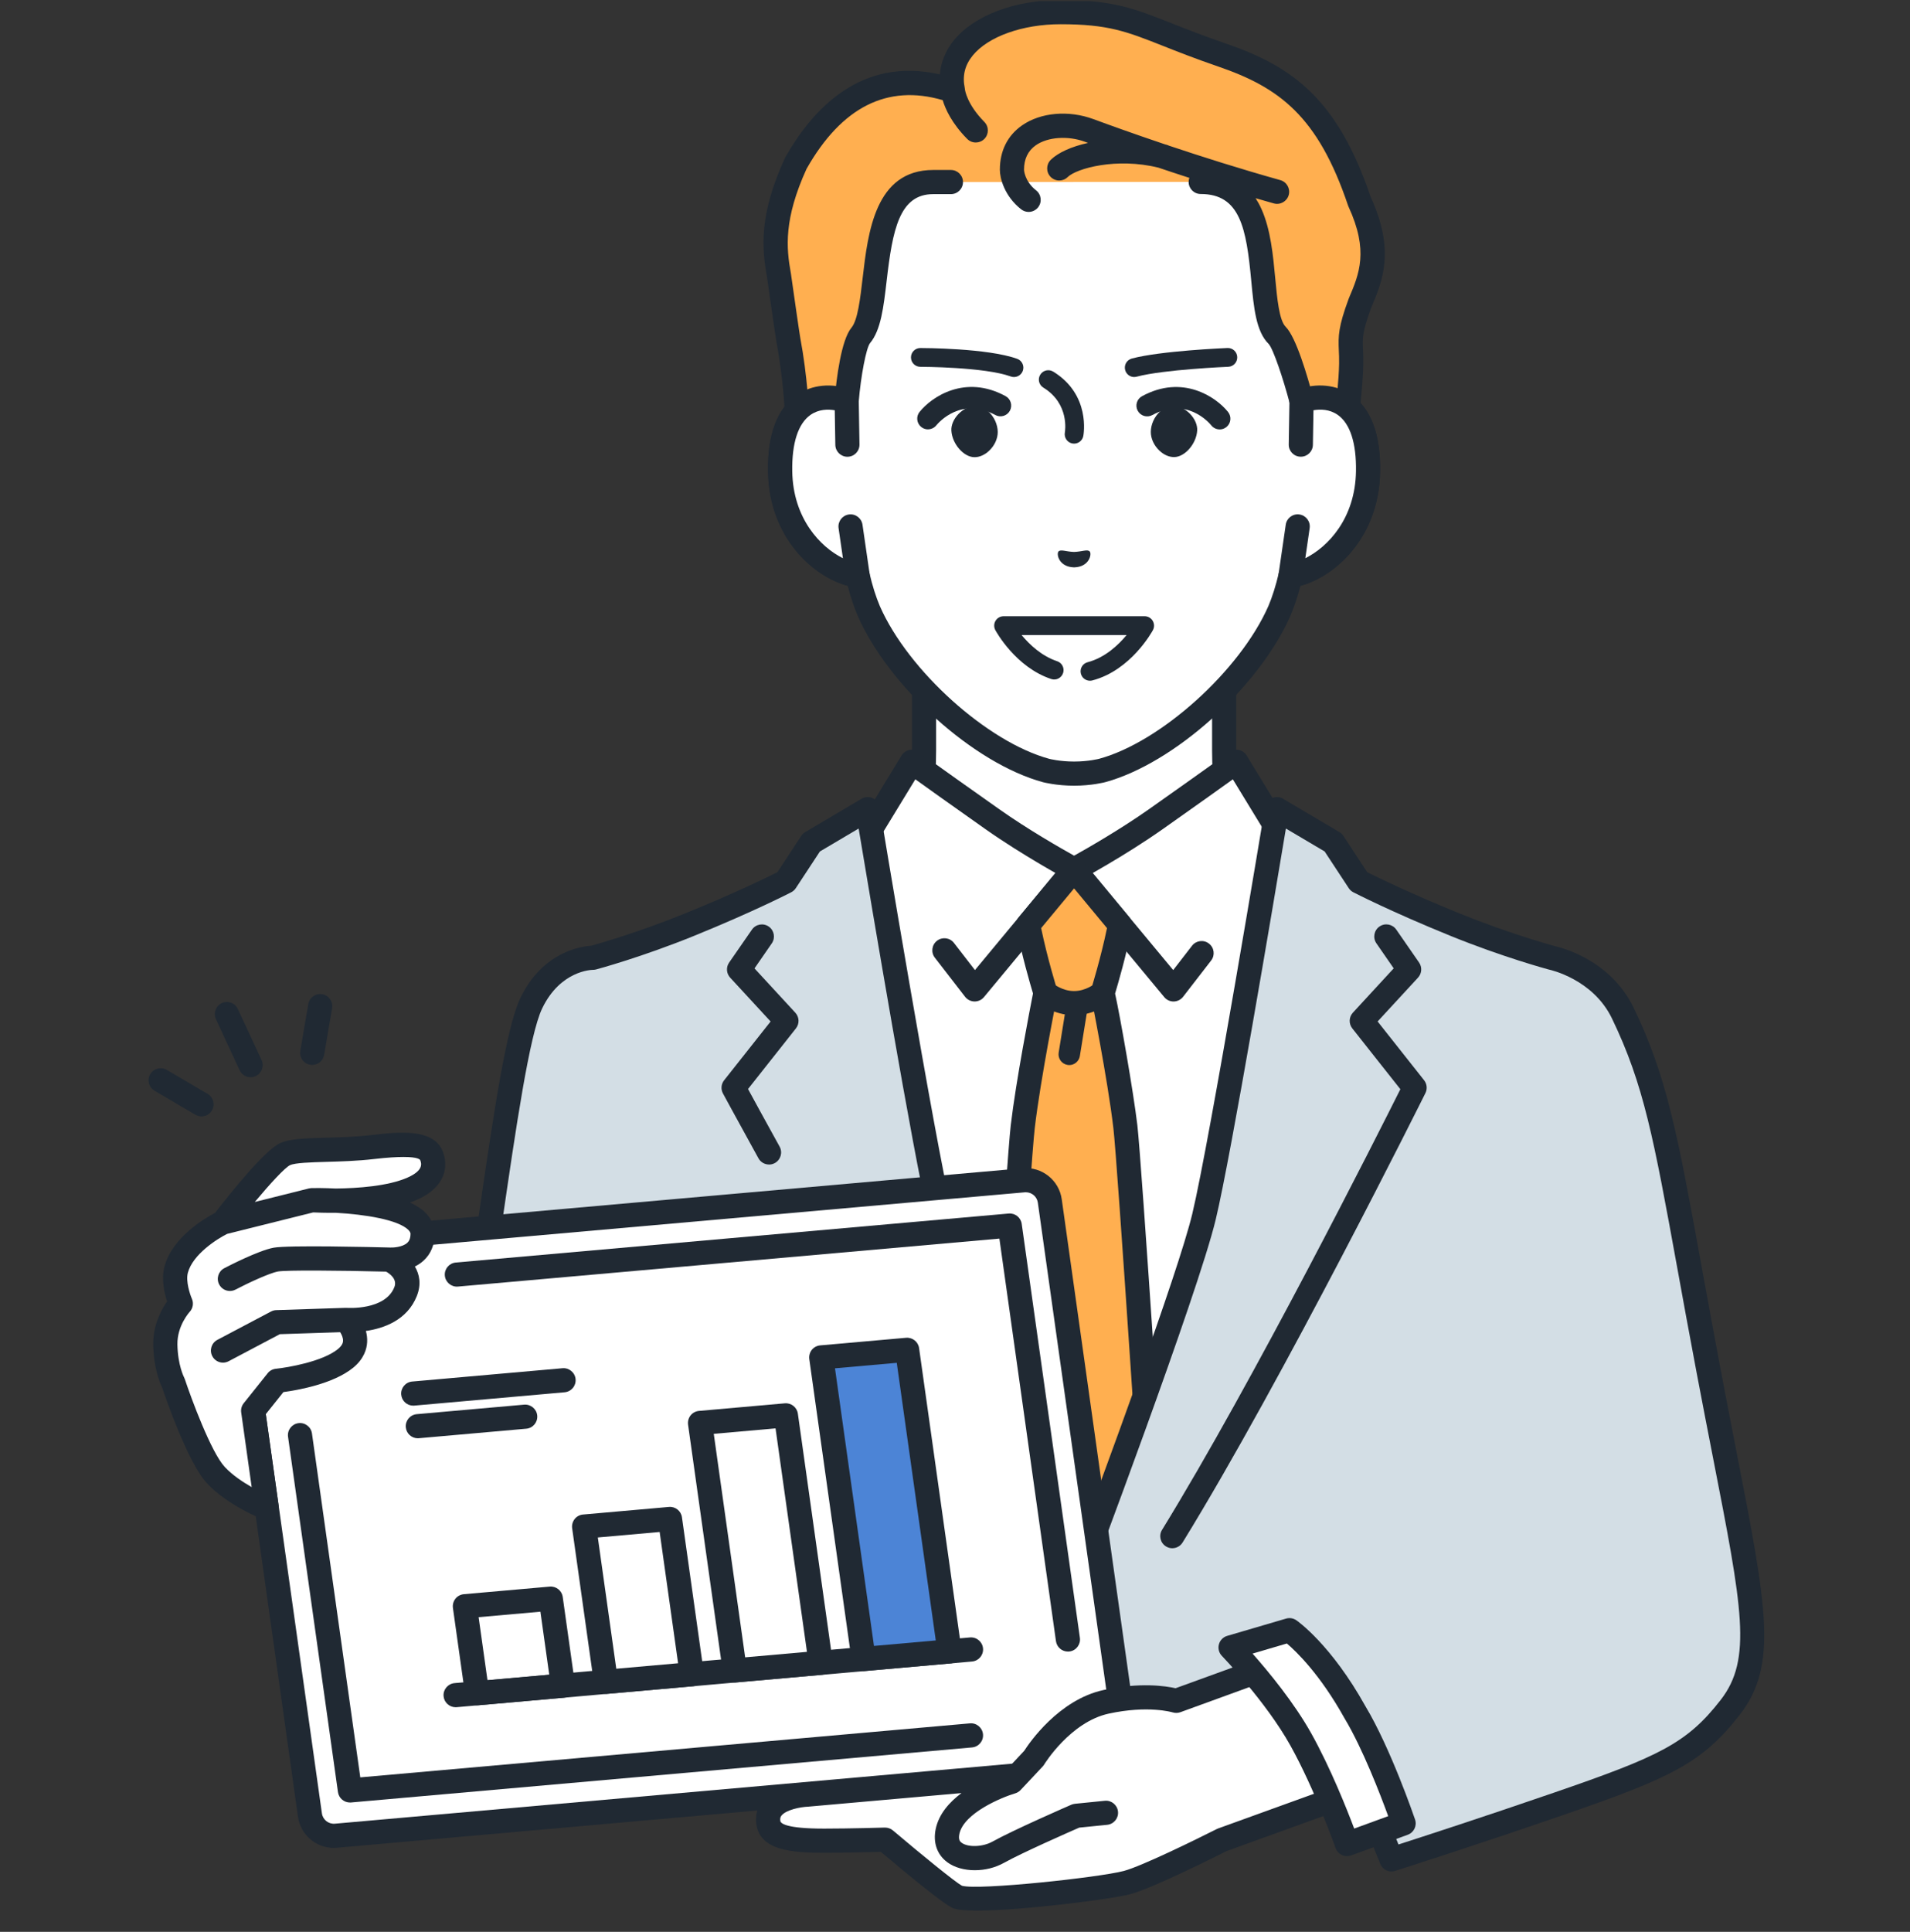 <svg width="90" height="91" viewBox="0 0 90 91" fill="none" xmlns="http://www.w3.org/2000/svg">
<rect x="0" y="0" width="90" height="91" fill="#333333" stroke="none"/>
<g clip-path="url(#clip0_139_2504)">
<path d="M59.764 40.934C58.414 39.511 57.682 38.312 57.682 35.356V29.518L50.611 33.312L43.54 29.518V35.356C43.54 38.312 42.807 39.511 41.458 40.934C40.379 42.073 35.391 44.821 35.391 44.821L45.371 54.285H55.852L65.831 44.821C65.831 44.821 60.841 42.073 59.764 40.934Z" fill="white"/>
<path d="M55.852 54.854C55.702 54.854 55.551 54.795 55.438 54.677C55.222 54.45 55.232 54.089 55.46 53.873L64.878 44.94C63.431 44.123 60.249 42.273 59.352 41.325C57.868 39.76 57.114 38.406 57.114 35.355V30.468L50.882 33.813C50.713 33.903 50.511 33.903 50.343 33.813L44.11 30.468V35.355C44.11 38.405 43.356 39.758 41.873 41.325C40.975 42.273 37.793 44.123 36.346 44.94L45.764 53.873C45.992 54.089 46.002 54.45 45.786 54.677C45.57 54.905 45.209 54.915 44.981 54.699L35.002 45.235C34.87 45.109 34.806 44.93 34.828 44.749C34.851 44.569 34.959 44.411 35.118 44.323C36.484 43.57 40.212 41.424 41.047 40.544C42.379 39.139 42.972 38.056 42.972 35.356V29.518C42.972 29.318 43.077 29.132 43.249 29.029C43.421 28.927 43.633 28.922 43.81 29.017L50.612 32.667L57.414 29.017C57.591 28.922 57.803 28.927 57.975 29.029C58.148 29.132 58.252 29.318 58.252 29.518V35.356C58.252 38.055 58.847 39.137 60.177 40.544C61.012 41.424 64.739 43.57 66.106 44.323C66.266 44.41 66.373 44.568 66.396 44.749C66.419 44.928 66.356 45.109 66.223 45.235L56.244 54.699C56.134 54.804 55.994 54.855 55.852 54.855V54.854Z" fill="#202933"/>
<path d="M40.239 39.512L41.109 38.934L42.968 35.886C42.968 35.886 43.575 36.341 46.765 38.591C48.533 39.838 50.612 40.959 50.612 40.959C50.612 40.959 52.692 39.838 54.46 38.591C57.649 36.341 58.256 35.886 58.256 35.886L60.116 38.934L60.986 39.512L62.426 40.931L60.117 53.985L54.854 77.776H46.374L41.112 53.985L38.802 40.931L40.243 39.512H40.239Z" fill="white"/>
<path d="M54.852 78.344H46.371C46.105 78.344 45.873 78.158 45.816 77.898L40.554 54.107C40.553 54.099 40.55 54.092 40.549 54.083L38.239 41.028C38.206 40.843 38.267 40.655 38.4 40.523L39.84 39.104C39.866 39.079 39.895 39.056 39.925 39.036L40.689 38.528L42.482 35.587C42.566 35.451 42.704 35.356 42.861 35.325C43.019 35.295 43.181 35.333 43.31 35.429C43.316 35.434 43.961 35.915 47.094 38.124C48.443 39.077 49.998 39.964 50.612 40.307C51.227 39.964 52.781 39.075 54.131 38.124C57.263 35.915 57.908 35.434 57.915 35.429C58.042 35.333 58.206 35.295 58.364 35.325C58.522 35.356 58.658 35.451 58.742 35.587L60.535 38.528L61.299 39.036C61.33 39.056 61.357 39.079 61.384 39.104L62.825 40.523C62.959 40.655 63.018 40.843 62.985 41.028L60.676 54.083C60.674 54.09 60.673 54.098 60.671 54.107L55.408 77.898C55.35 78.158 55.12 78.344 54.853 78.344H54.852ZM46.828 77.206H54.395L59.556 53.873L61.813 41.125L60.625 39.956L59.8 39.408C59.731 39.362 59.673 39.302 59.63 39.231L58.092 36.71C57.583 37.077 56.605 37.775 54.787 39.058C53.011 40.31 50.969 41.415 50.882 41.462C50.713 41.553 50.51 41.553 50.342 41.462C50.255 41.415 48.213 40.31 46.436 39.058C44.619 37.776 43.64 37.077 43.131 36.71L41.593 39.231C41.55 39.302 41.492 39.362 41.423 39.408L40.598 39.956L39.409 41.125L41.665 53.873L46.827 77.206H46.828Z" fill="#202933"/>
<path d="M55.298 47.176C55.129 47.176 54.968 47.101 54.86 46.97L50.612 41.85L46.364 46.97C46.254 47.103 46.089 47.177 45.916 47.175C45.743 47.172 45.581 47.09 45.476 46.955L44.051 45.113C43.858 44.865 43.904 44.507 44.152 44.315C44.401 44.123 44.758 44.168 44.95 44.416L45.94 45.696L50.173 40.596C50.281 40.465 50.441 40.389 50.611 40.389C50.78 40.389 50.941 40.465 51.048 40.596L55.282 45.696L56.169 44.549C56.362 44.3 56.719 44.254 56.967 44.448C57.217 44.64 57.262 44.998 57.069 45.246L55.747 46.955C55.641 47.091 55.479 47.172 55.307 47.176C55.303 47.176 55.3 47.176 55.297 47.176H55.298Z" fill="#202933"/>
<path d="M51.96 46.769C51.96 46.769 52.481 45.094 52.773 43.565L50.636 40.986L50.611 40.96L50.585 40.986L48.448 43.565C48.741 45.094 49.261 46.769 49.261 46.769C49.261 46.769 48.467 50.732 48.193 53.073C48.004 54.682 46.899 71.475 46.225 81.829L54.996 81.844C54.323 71.492 53.216 54.682 53.026 53.072C52.751 50.731 51.958 46.767 51.958 46.767L51.96 46.769Z" fill="#FFAF50"/>
<path d="M54.997 82.414C54.699 82.414 54.449 82.183 54.429 81.882C53.776 71.837 52.652 54.747 52.463 53.141C52.194 50.847 51.41 46.92 51.402 46.881C51.383 46.789 51.388 46.692 51.416 46.599C51.421 46.584 51.873 45.123 52.162 43.719L50.611 41.848L49.059 43.719C49.348 45.125 49.8 46.584 49.805 46.599C49.821 46.654 49.83 46.711 49.83 46.769C49.83 46.807 49.826 46.845 49.819 46.881C49.786 47.043 49.023 50.874 48.758 53.141C48.569 54.747 47.446 71.827 46.792 81.867C46.772 82.18 46.501 82.418 46.188 82.398C45.874 82.377 45.636 82.107 45.657 81.793C46.31 71.743 47.435 54.641 47.627 53.008C47.874 50.913 48.53 47.535 48.675 46.798C48.544 46.359 48.139 44.977 47.889 43.671C47.857 43.505 47.901 43.332 48.009 43.201L50.146 40.622C50.154 40.613 50.161 40.604 50.169 40.596L50.194 40.569C50.302 40.454 50.452 40.389 50.609 40.389C50.766 40.389 50.916 40.455 51.024 40.57L51.049 40.597C51.057 40.606 51.065 40.613 51.072 40.622L53.209 43.201C53.318 43.331 53.362 43.505 53.331 43.671C53.081 44.98 52.673 46.369 52.543 46.802C52.777 47.854 53.407 51.429 53.593 53.006C53.785 54.638 54.911 71.751 55.564 81.807C55.585 82.121 55.347 82.391 55.033 82.412C55.021 82.412 55.008 82.412 54.995 82.412L54.997 82.414Z" fill="#202933"/>
<path d="M50.385 50.171C50.358 50.171 50.33 50.168 50.303 50.164C50.028 50.12 49.841 49.86 49.885 49.584L50.274 47.171C50.319 46.895 50.579 46.708 50.855 46.752C51.131 46.797 51.318 47.057 51.274 47.333L50.883 49.746C50.842 49.994 50.627 50.171 50.385 50.171Z" fill="#202933"/>
<path d="M50.611 47.822C49.635 47.822 48.963 47.262 48.889 47.197C48.651 46.991 48.627 46.632 48.833 46.394C49.039 46.158 49.398 46.133 49.636 46.339C49.636 46.339 50.053 46.684 50.611 46.684C51.169 46.684 51.586 46.339 51.59 46.336C51.829 46.135 52.188 46.163 52.391 46.401C52.593 46.639 52.569 46.993 52.334 47.197C52.26 47.261 51.587 47.822 50.611 47.822Z" fill="#202933"/>
<path d="M80.513 64.598C78.662 54.81 78.377 51.681 76.468 47.726C75.429 45.571 73.115 45.12 73.115 45.12C73.115 45.12 71.017 44.555 68.564 43.559C65.747 42.416 64.029 41.526 64.029 41.526L62.823 39.687L60.167 38.117C60.167 38.117 57.574 53.799 56.734 57.308C55.895 60.816 50.527 75.032 50.527 75.032C50.527 75.032 45.158 60.816 44.319 57.308C43.479 53.799 40.886 38.117 40.886 38.117L38.23 39.687L37.024 41.526C37.024 41.526 35.306 42.416 32.489 43.559C30.037 44.554 27.938 45.12 27.938 45.12C27.938 45.12 26.075 45.099 25.035 47.253C24.206 48.972 23.407 55.651 22.398 62.21C21.085 70.744 19.644 79.348 19.644 79.348L28.55 79.223L63.651 82.881L65.566 87.589C65.566 87.589 69.157 86.447 73.409 84.983C78.368 83.274 79.825 82.619 81.528 80.423C83.445 77.953 82.453 74.883 80.509 64.599L80.513 64.598Z" fill="#D3DEE5"/>
<path d="M65.569 88.157C65.342 88.157 65.131 88.022 65.041 87.802L63.254 83.409L28.526 79.791L19.654 79.916C19.48 79.915 19.324 79.845 19.213 79.718C19.104 79.59 19.057 79.419 19.084 79.254C19.098 79.168 20.54 70.556 21.838 62.123C22.072 60.602 22.294 59.078 22.508 57.604C23.257 52.464 23.849 48.404 24.524 47.005C25.583 44.812 27.415 44.577 27.852 44.552C28.211 44.452 30.116 43.908 32.276 43.03C34.599 42.087 36.181 41.311 36.632 41.085L37.755 39.374C37.803 39.302 37.866 39.241 37.941 39.197L40.596 37.626C40.758 37.53 40.957 37.521 41.126 37.601C41.297 37.68 41.416 37.838 41.448 38.023C41.473 38.18 44.047 53.726 44.873 57.175C45.544 59.98 49.151 69.733 50.527 73.41C51.903 69.726 55.517 59.956 56.182 57.175C57.006 53.726 59.58 38.18 59.607 38.023C59.637 37.838 59.757 37.679 59.928 37.601C60.099 37.521 60.296 37.531 60.458 37.626L63.114 39.197C63.188 39.241 63.252 39.302 63.3 39.374L64.423 41.085C64.873 41.31 66.455 42.087 68.779 43.03C71.06 43.956 73.056 44.511 73.248 44.564C73.526 44.624 75.876 45.188 76.982 47.477C78.556 50.739 79.057 53.491 80.155 59.519C80.418 60.964 80.716 62.603 81.073 64.49C81.346 65.933 81.603 67.251 81.829 68.413C83.255 75.711 83.787 78.442 81.983 80.77C80.206 83.059 78.714 83.756 73.599 85.519C69.388 86.97 65.779 88.118 65.742 88.129C65.685 88.147 65.627 88.156 65.57 88.156L65.569 88.157ZM28.552 78.653C28.573 78.653 28.591 78.653 28.612 78.655L63.713 82.313C63.922 82.334 64.103 82.47 64.181 82.665L65.897 86.885C67.031 86.521 69.946 85.573 73.227 84.443C78.165 82.742 79.482 82.133 81.082 80.072C82.571 78.153 82.103 75.754 80.711 68.632C80.484 67.469 80.227 66.15 79.953 64.703C79.595 62.812 79.296 61.172 79.033 59.723C77.921 53.621 77.462 51.095 75.955 47.973C75.057 46.112 73.023 45.681 73.003 45.676C72.991 45.673 72.978 45.671 72.966 45.667C72.879 45.643 70.805 45.082 68.349 44.085C65.54 42.944 63.839 42.066 63.766 42.03C63.679 41.984 63.606 41.919 63.553 41.836L62.418 40.109L60.592 39.029C60.042 42.331 58.021 54.374 57.287 57.439C56.45 60.943 51.278 74.65 51.058 75.232C50.975 75.453 50.762 75.6 50.526 75.6C50.133 75.6 50.017 75.294 49.933 75.071L49.761 74.613C49.613 74.217 49.399 73.648 49.141 72.954C48.669 71.687 47.951 69.744 47.202 67.679C45.275 62.36 44.117 58.915 43.765 57.439C43.031 54.372 41.01 42.331 40.46 39.029L38.634 40.109L37.499 41.836C37.446 41.919 37.371 41.984 37.285 42.03C37.215 42.066 35.512 42.944 32.703 44.085C30.247 45.083 28.173 45.644 28.086 45.667C28.035 45.681 27.985 45.686 27.933 45.686C27.874 45.686 26.407 45.718 25.549 47.498C24.949 48.739 24.31 53.124 23.634 57.767C23.419 59.243 23.196 60.769 22.962 62.295C21.873 69.372 20.683 76.575 20.319 78.768L28.544 78.651H28.551L28.552 78.653Z" fill="#202933"/>
<path d="M55.24 72.931C55.139 72.931 55.035 72.903 54.943 72.846C54.674 72.682 54.591 72.33 54.757 72.064C59.06 65.073 64.943 53.393 65.986 51.308L63.72 48.442C63.547 48.222 63.558 47.91 63.748 47.703L65.672 45.615L64.857 44.437C64.678 44.178 64.743 43.823 65.001 43.645C65.259 43.465 65.614 43.531 65.793 43.789L66.868 45.342C67.019 45.561 66.999 45.856 66.818 46.052L64.914 48.117L67.103 50.885C67.24 51.059 67.265 51.294 67.166 51.491C67.099 51.625 60.467 64.958 55.725 72.659C55.618 72.834 55.431 72.93 55.24 72.93V72.931Z" fill="#202933"/>
<path d="M36.236 54.855C36.035 54.855 35.841 54.749 35.738 54.561C34.693 52.667 34.072 51.52 34.067 51.51C33.958 51.31 33.98 51.065 34.121 50.887L36.311 48.118L34.406 46.053C34.225 45.857 34.205 45.562 34.356 45.343L35.432 43.79C35.611 43.532 35.965 43.468 36.223 43.646C36.481 43.824 36.546 44.18 36.367 44.438L35.552 45.617L37.477 47.705C37.666 47.911 37.678 48.223 37.505 48.443L35.247 51.299C35.501 51.767 36.018 52.713 36.736 54.013C36.887 54.289 36.787 54.634 36.512 54.786C36.424 54.834 36.331 54.857 36.237 54.857L36.236 54.855Z" fill="#202933"/>
<path d="M61.328 18.891V13.377C61.328 11.786 60.931 10.22 60.166 8.827C58.704 6.164 55.748 2.432 50.656 2.411H50.566C45.474 2.432 42.517 6.164 41.057 8.827C40.292 10.22 39.895 11.787 39.895 13.377V18.891C38.708 18.442 36.704 18.735 36.761 22.21C36.81 25.288 39.043 26.938 40.41 27.108C40.547 27.697 40.72 28.271 40.939 28.783C42.356 31.997 46.2 35.457 49.297 36.297C49.297 36.297 49.849 36.442 50.613 36.442C51.377 36.442 51.93 36.297 51.93 36.297C55.026 35.457 58.871 31.997 60.287 28.783C60.506 28.271 60.678 27.697 60.816 27.108C62.183 26.938 64.416 25.288 64.466 22.21C64.523 18.735 62.518 18.442 61.332 18.891H61.328Z" fill="white"/>
<path d="M50.611 37.011C49.783 37.011 49.175 36.853 49.149 36.847C45.897 35.965 41.9 32.379 40.416 29.012C40.238 28.594 40.08 28.12 39.943 27.595C38.33 27.168 36.24 25.331 36.189 22.22C36.161 20.474 36.613 19.261 37.532 18.614C38.039 18.258 38.676 18.108 39.323 18.175V13.378C39.323 11.691 39.749 10.023 40.556 8.553C41.927 6.057 45.05 1.865 50.563 1.843C50.579 1.843 50.595 1.843 50.61 1.844C50.625 1.844 50.643 1.841 50.657 1.843C56.169 1.867 59.292 6.058 60.663 8.553C61.47 10.022 61.896 11.691 61.896 13.378V18.175C62.545 18.107 63.18 18.258 63.687 18.614C64.607 19.261 65.058 20.474 65.03 22.22C64.98 25.333 62.889 27.169 61.276 27.595C61.14 28.12 60.982 28.593 60.806 29.006C59.32 32.377 55.322 35.964 52.074 36.846C52.045 36.853 51.437 37.011 50.61 37.011H50.611ZM39.008 19.297C38.75 19.297 38.457 19.355 38.188 19.544C37.604 19.954 37.307 20.872 37.329 22.2C37.374 24.996 39.404 26.408 40.48 26.543C40.717 26.572 40.91 26.747 40.965 26.979C41.105 27.584 41.273 28.115 41.462 28.559C42.8 31.596 46.532 34.957 49.445 35.746C49.445 35.746 49.941 35.873 50.612 35.873C51.284 35.873 51.78 35.746 51.785 35.745C54.692 34.957 58.423 31.596 59.765 28.553C59.952 28.115 60.119 27.584 60.26 26.979C60.314 26.747 60.506 26.573 60.744 26.543C61.82 26.409 63.85 24.997 63.896 22.2C63.917 20.872 63.62 19.954 63.037 19.544C62.445 19.128 61.736 19.347 61.532 19.424C61.358 19.49 61.16 19.466 61.007 19.361C60.853 19.254 60.762 19.08 60.762 18.893V13.378C60.762 11.882 60.384 10.402 59.669 9.101C58.141 6.32 55.339 3 50.655 2.981C50.641 2.981 50.627 2.981 50.614 2.98C50.6 2.98 50.586 2.981 50.572 2.981C45.889 3.001 43.086 6.32 41.558 9.101C40.843 10.402 40.465 11.881 40.465 13.378V18.893C40.465 19.08 40.373 19.254 40.22 19.361C40.066 19.467 39.87 19.491 39.695 19.424C39.584 19.382 39.322 19.297 39.011 19.297H39.008Z" fill="#202933"/>
<path d="M57.572 2.588C53.784 1.288 53.245 0.569 49.972 0.569C47.154 0.569 44.425 1.938 44.902 4.261C44.595 4.248 40.564 2.265 37.499 7.695C36.314 10.281 36.486 11.758 36.705 12.964C36.705 12.964 37.097 15.746 37.152 16.033C37.604 18.426 37.607 20.883 37.607 20.883L38.894 20.877L39.895 18.891C39.895 18.891 40.109 16.338 40.56 15.799C41.716 14.417 40.549 8.576 43.974 8.576H44.808L56.575 8.567C60.471 8.567 58.899 14.534 60.181 15.799C60.639 16.251 61.33 18.891 61.33 18.891L62.372 20.455L63.375 20.427C63.375 20.427 63.652 18.244 63.668 17.132C63.684 16.019 63.467 15.942 64.083 14.271C64.624 12.995 65.104 11.757 64.059 9.497C62.572 5.08 60.605 3.63 57.573 2.589L57.572 2.588Z" fill="#FFAF50"/>
<path d="M64.588 9.284C63.023 4.657 60.897 3.126 57.757 2.049C56.704 1.687 55.918 1.377 55.223 1.103C53.424 0.392 52.433 0 49.972 0C47.827 0 45.905 0.725 44.953 1.892C44.559 2.375 44.335 2.922 44.287 3.505C40.59 2.656 38.295 5.125 37.002 7.414C36.995 7.428 36.987 7.442 36.981 7.457C35.758 10.127 35.894 11.686 36.142 13.053C36.189 13.389 36.537 15.85 36.591 16.138C37.029 18.448 37.036 20.859 37.036 20.883C37.036 21.035 37.097 21.179 37.205 21.287C37.311 21.393 37.455 21.453 37.606 21.453H37.608L38.896 21.446C39.109 21.446 39.304 21.325 39.402 21.134L40.402 19.148C40.435 19.082 40.455 19.012 40.461 18.939C40.565 17.694 40.816 16.396 40.995 16.165C41.51 15.55 41.635 14.467 41.781 13.214C42.057 10.832 42.376 9.145 43.972 9.145H44.807C45.122 9.145 45.376 8.891 45.376 8.576C45.376 8.261 45.122 8.007 44.807 8.007H43.972C41.24 8.007 40.899 10.94 40.65 13.082C40.536 14.065 40.417 15.081 40.123 15.434C39.633 16.019 39.414 17.857 39.337 18.733L38.543 20.309L38.165 20.312C38.137 19.434 38.042 17.676 37.711 15.928C37.673 15.727 37.426 13.998 37.268 12.885C37.268 12.878 37.265 12.87 37.264 12.862C37.048 11.675 36.928 10.318 38.005 7.954C39.657 5.04 41.815 3.954 44.42 4.717C44.544 5.131 44.844 5.804 45.572 6.542C45.684 6.655 45.83 6.712 45.978 6.712C46.126 6.712 46.267 6.658 46.378 6.549C46.602 6.329 46.604 5.968 46.384 5.744C45.565 4.914 45.474 4.253 45.468 4.21C45.468 4.21 45.468 4.21 45.468 4.209C45.466 4.189 45.463 4.169 45.46 4.148C45.341 3.57 45.463 3.07 45.835 2.614C46.565 1.719 48.189 1.141 49.974 1.141C52.217 1.141 53.082 1.482 54.806 2.164C55.476 2.43 56.311 2.758 57.389 3.129C60.267 4.117 62.096 5.452 63.52 9.679C63.526 9.698 63.534 9.717 63.543 9.736C64.505 11.822 64.046 12.904 63.559 14.05C63.556 14.059 63.552 14.066 63.549 14.075C63.062 15.398 63.056 15.819 63.086 16.509C63.094 16.691 63.103 16.879 63.099 17.125C63.088 17.88 62.95 19.173 62.869 19.873L62.672 19.878L61.856 18.655C61.62 17.768 61.077 15.883 60.581 15.394C60.275 15.093 60.177 14.041 60.09 13.114C59.99 12.038 59.876 10.817 59.44 9.845C59.358 9.661 59.264 9.492 59.164 9.336C59.449 9.418 59.736 9.501 60.023 9.582C60.327 9.666 60.64 9.489 60.725 9.187C60.81 8.885 60.633 8.57 60.33 8.485C58.447 7.958 56.616 7.376 55.079 6.861C55.044 6.843 55.006 6.828 54.967 6.818C54.946 6.813 54.925 6.808 54.905 6.803C53.402 6.297 52.196 5.86 51.524 5.612C50.357 5.18 49.036 5.295 48.16 5.906C47.476 6.383 47.114 7.105 47.114 7.996C47.114 8.394 47.325 9.235 48.117 9.86C48.222 9.942 48.346 9.983 48.468 9.983C48.637 9.983 48.804 9.908 48.916 9.766C49.111 9.52 49.069 9.162 48.821 8.967C48.276 8.537 48.252 8.01 48.252 7.997C48.252 7.489 48.439 7.099 48.81 6.841C49.373 6.449 50.326 6.383 51.13 6.68C51.174 6.697 51.222 6.714 51.27 6.732C50.496 6.902 49.868 7.184 49.516 7.525C49.291 7.744 49.284 8.104 49.503 8.33C49.614 8.445 49.764 8.503 49.911 8.503C50.059 8.503 50.197 8.45 50.307 8.342C50.734 7.929 52.614 7.41 54.584 7.897C55.045 8.053 55.533 8.214 56.044 8.379C56.023 8.438 56.009 8.503 56.009 8.57C56.009 8.885 56.263 9.139 56.578 9.139C58.438 9.139 58.729 10.755 58.959 13.222C59.08 14.505 59.183 15.614 59.782 16.204C59.999 16.444 60.475 17.863 60.782 19.038C60.798 19.099 60.824 19.157 60.859 19.21L61.901 20.773C62.01 20.936 62.195 21.029 62.391 21.026L63.394 20.998C63.674 20.991 63.907 20.78 63.943 20.501C63.954 20.412 64.223 18.274 64.24 17.143C64.243 16.864 64.235 16.649 64.226 16.459C64.202 15.915 64.189 15.641 64.615 14.484C65.148 13.229 65.745 11.805 64.591 9.288L64.588 9.284Z" fill="#202933"/>
<path d="M61.328 18.891L61.294 20.947L61.147 24.797L60.812 27.107C62.179 26.936 64.413 25.287 64.462 22.209C64.519 18.733 62.514 18.441 61.328 18.89V18.891Z" fill="white"/>
<path d="M60.812 27.677C60.66 27.677 60.514 27.617 60.406 27.507C60.282 27.38 60.224 27.202 60.249 27.026L60.585 24.715C60.63 24.404 60.919 24.188 61.23 24.234C61.541 24.279 61.756 24.567 61.712 24.879L61.507 26.295C62.574 25.767 63.859 24.419 63.894 22.2C63.916 20.872 63.619 19.954 63.036 19.544C62.646 19.27 62.205 19.271 61.891 19.325L61.864 20.955C61.859 21.267 61.605 21.514 61.295 21.514C61.292 21.514 61.289 21.514 61.285 21.514C60.97 21.509 60.72 21.25 60.726 20.936L60.76 18.881C60.764 18.648 60.91 18.441 61.129 18.359C62.024 18.02 62.981 18.115 63.691 18.613C64.61 19.259 65.062 20.472 65.034 22.219C64.98 25.593 62.526 27.468 60.886 27.672C60.862 27.675 60.839 27.676 60.815 27.676L60.812 27.677Z" fill="#202933"/>
<path d="M39.929 20.947L39.895 18.891C38.708 18.442 36.704 18.735 36.761 22.21C36.81 25.288 39.043 26.938 40.41 27.108L40.075 24.798L39.929 20.948V20.947Z" fill="white"/>
<path d="M40.411 27.677C40.387 27.677 40.364 27.676 40.34 27.674C38.7 27.469 36.246 25.595 36.192 22.22C36.164 20.474 36.615 19.261 37.535 18.614C38.244 18.116 39.202 18.021 40.097 18.36C40.315 18.442 40.461 18.65 40.465 18.883L40.499 20.938C40.504 21.253 40.254 21.511 39.94 21.516C39.937 21.516 39.934 21.516 39.93 21.516C39.62 21.516 39.366 21.267 39.361 20.957L39.334 19.326C39.021 19.272 38.581 19.271 38.19 19.545C37.607 19.955 37.31 20.873 37.331 22.201C37.367 24.42 38.653 25.768 39.719 26.296L39.514 24.88C39.469 24.569 39.685 24.28 39.996 24.235C40.307 24.189 40.596 24.406 40.641 24.717L40.976 27.027C41.001 27.203 40.943 27.38 40.819 27.508C40.712 27.618 40.565 27.679 40.413 27.679L40.411 27.677Z" fill="#202933"/>
<path d="M50.612 20.897C50.584 20.897 50.556 20.895 50.529 20.89C50.288 20.843 50.132 20.611 50.177 20.371C50.186 20.319 50.403 19.019 49.163 18.259C48.954 18.131 48.888 17.858 49.017 17.651C49.145 17.442 49.417 17.378 49.626 17.504C51.398 18.59 51.061 20.46 51.046 20.538C51.005 20.75 50.819 20.897 50.612 20.897Z" fill="#202933"/>
<path d="M49.875 25.979C49.976 25.861 50.25 25.992 50.612 25.999C50.972 25.99 51.247 25.86 51.349 25.978C51.454 26.099 51.333 26.707 50.613 26.726C49.894 26.709 49.771 26.1 49.876 25.979H49.875Z" fill="#202933"/>
<path d="M45.167 19.498C45.395 19.266 45.682 19.128 45.954 19.123C46.167 19.118 46.387 19.213 46.578 19.387C46.843 19.631 47.011 19.998 47.014 20.345C47.017 20.662 46.862 20.997 46.602 21.239C46.398 21.428 46.162 21.534 45.931 21.536C45.924 21.536 45.915 21.536 45.907 21.536C45.403 21.527 44.868 20.909 44.829 20.288C44.812 20.027 44.939 19.733 45.167 19.498Z" fill="#202933"/>
<path d="M56.072 19.491C55.844 19.258 55.556 19.122 55.284 19.116C55.071 19.111 54.851 19.206 54.662 19.382C54.396 19.626 54.229 19.994 54.227 20.341C54.224 20.658 54.378 20.992 54.64 21.235C54.844 21.425 55.082 21.528 55.31 21.531C55.318 21.531 55.327 21.531 55.334 21.531C55.839 21.521 56.373 20.901 56.412 20.281C56.428 20.021 56.301 19.726 56.072 19.492V19.491Z" fill="#202933"/>
<path d="M57.474 20.228C57.325 20.228 57.178 20.164 57.078 20.038C56.963 19.898 55.898 18.676 54.298 19.552C54.052 19.686 53.745 19.596 53.611 19.35C53.477 19.105 53.567 18.798 53.812 18.664C55.717 17.623 57.298 18.694 57.867 19.407C58.041 19.626 58.006 19.944 57.787 20.118C57.694 20.193 57.582 20.229 57.471 20.229L57.474 20.228Z" fill="#202933"/>
<path d="M43.726 20.226C43.614 20.226 43.502 20.189 43.408 20.113C43.192 19.939 43.156 19.622 43.33 19.405C43.899 18.693 45.48 17.62 47.385 18.661C47.63 18.795 47.72 19.103 47.586 19.348C47.452 19.593 47.144 19.683 46.899 19.549C45.299 18.675 44.234 19.896 44.118 20.038C44.018 20.161 43.871 20.224 43.724 20.224L43.726 20.226Z" fill="#202933"/>
<path d="M47.778 17.761C47.727 17.761 47.676 17.752 47.627 17.734C46.388 17.284 43.397 17.279 43.367 17.279C43.123 17.279 42.925 17.08 42.925 16.836C42.925 16.592 43.123 16.394 43.367 16.394C43.496 16.394 46.544 16.4 47.929 16.902C48.16 16.985 48.278 17.24 48.195 17.469C48.129 17.648 47.96 17.761 47.779 17.761H47.778Z" fill="#202933"/>
<path d="M53.445 17.761C53.249 17.761 53.071 17.63 53.018 17.432C52.954 17.195 53.095 16.953 53.331 16.889C54.687 16.526 57.71 16.399 57.839 16.393C58.083 16.383 58.289 16.573 58.299 16.817C58.309 17.061 58.12 17.267 57.876 17.278C57.845 17.278 54.822 17.407 53.56 17.744C53.522 17.754 53.483 17.759 53.445 17.759V17.761Z" fill="#202933"/>
<path d="M51.359 32.066C51.163 32.066 50.984 31.935 50.932 31.735C50.87 31.498 51.012 31.257 51.248 31.195C52.065 30.981 52.694 30.388 53.086 29.914H48.138C48.504 30.355 49.075 30.901 49.813 31.147C50.044 31.224 50.171 31.474 50.093 31.706C50.016 31.937 49.766 32.064 49.535 31.986C47.86 31.431 46.939 29.752 46.9 29.681C46.827 29.544 46.829 29.377 46.91 29.244C46.99 29.11 47.134 29.028 47.291 29.028H53.936C54.091 29.028 54.236 29.11 54.316 29.244C54.396 29.379 54.4 29.544 54.327 29.681C54.285 29.758 53.286 31.577 51.475 32.051C51.437 32.061 51.4 32.066 51.362 32.066H51.359Z" fill="#202933"/>
<path d="M14.602 85.496L11.032 60.094C10.941 59.449 11.41 58.86 12.059 58.801L48.238 55.597C48.841 55.544 49.381 55.972 49.466 56.572L53.036 81.974C53.127 82.619 52.658 83.208 52.009 83.266L15.83 86.471C15.227 86.525 14.687 86.096 14.602 85.496Z" fill="white"/>
<path d="M15.728 87.046C14.886 87.046 14.159 86.426 14.04 85.576L10.469 60.174C10.405 59.712 10.534 59.239 10.823 58.873C11.113 58.509 11.546 58.277 12.01 58.235L48.189 55.03C49.093 54.949 49.904 55.593 50.03 56.493L53.601 81.896C53.665 82.357 53.536 82.83 53.247 83.196C52.957 83.561 52.525 83.793 52.06 83.834L15.881 87.039C15.831 87.044 15.779 87.046 15.728 87.046ZM48.341 56.162C48.324 56.162 48.307 56.162 48.29 56.164L12.111 59.369C11.954 59.383 11.814 59.459 11.715 59.582C11.618 59.706 11.575 59.859 11.598 60.016L15.168 85.418C15.21 85.718 15.479 85.933 15.781 85.906L51.96 82.701C52.117 82.687 52.258 82.611 52.356 82.489C52.455 82.365 52.497 82.212 52.474 82.055L48.904 56.653C48.863 56.369 48.621 56.163 48.341 56.163V56.162Z" fill="#202933"/>
<path d="M16.49 84.339L13.177 60.777L47.581 57.73L50.892 81.292L16.49 84.339Z" fill="white"/>
<path d="M21.469 80.42C21.177 80.42 20.929 80.197 20.902 79.901C20.874 79.587 21.106 79.312 21.419 79.284L45.704 77.133C46.016 77.105 46.293 77.336 46.321 77.65C46.349 77.963 46.117 78.239 45.804 78.267L21.519 80.418C21.503 80.42 21.485 80.421 21.469 80.421V80.42Z" fill="#202933"/>
<path d="M22.481 80.33C22.2 80.33 21.957 80.124 21.918 79.84L21.342 75.743C21.321 75.588 21.364 75.431 21.46 75.309C21.557 75.186 21.7 75.11 21.856 75.096L25.903 74.738C26.205 74.712 26.475 74.926 26.516 75.227L27.092 79.324C27.113 79.479 27.07 79.635 26.974 79.758C26.877 79.881 26.734 79.957 26.578 79.971L22.531 80.329C22.515 80.33 22.497 80.331 22.481 80.331V80.33ZM22.553 76.178L22.97 79.147L25.881 78.889L25.464 75.92L22.553 76.178Z" fill="#202933"/>
<path d="M32.6 78.864L28.553 79.223L27.524 71.909L31.572 71.551L32.6 78.864Z" fill="white"/>
<path d="M28.551 79.791C28.27 79.791 28.027 79.585 27.988 79.302L26.96 71.989C26.939 71.835 26.982 71.678 27.078 71.555C27.175 71.432 27.318 71.356 27.474 71.343L31.521 70.985C31.823 70.959 32.092 71.172 32.134 71.473L33.162 78.787C33.184 78.941 33.141 79.098 33.045 79.221C32.947 79.343 32.804 79.419 32.649 79.433L28.602 79.791C28.585 79.792 28.567 79.793 28.551 79.793V79.791ZM28.17 72.423L29.039 78.607L31.952 78.349L31.083 72.165L28.172 72.423H28.17Z" fill="#202933"/>
<path d="M38.67 78.326L34.623 78.684L32.985 67.029L37.032 66.671L38.67 78.326Z" fill="white"/>
<path d="M34.623 79.254C34.342 79.254 34.099 79.046 34.06 78.764L32.422 67.108C32.401 66.954 32.444 66.797 32.54 66.674C32.637 66.552 32.78 66.476 32.936 66.462L36.983 66.104C37.285 66.079 37.555 66.293 37.596 66.592L39.234 78.248C39.256 78.402 39.213 78.559 39.117 78.682C39.019 78.805 38.876 78.88 38.721 78.894L34.674 79.252C34.657 79.254 34.639 79.255 34.623 79.255V79.254ZM33.633 67.542L35.112 78.07L38.024 77.812L36.544 67.284L33.633 67.542Z" fill="#202933"/>
<path d="M44.741 77.789L40.694 78.147L38.698 63.941L42.745 63.583L44.741 77.789Z" fill="#4C84D6"/>
<path d="M40.694 78.716C40.413 78.716 40.171 78.509 40.131 78.227L38.134 64.021C38.113 63.867 38.156 63.71 38.252 63.587C38.349 63.465 38.492 63.389 38.648 63.375L42.695 63.017C42.997 62.992 43.267 63.205 43.308 63.505L45.305 77.71C45.327 77.865 45.284 78.022 45.188 78.144C45.09 78.267 44.947 78.343 44.792 78.357L40.745 78.715C40.728 78.716 40.711 78.717 40.694 78.717V78.716ZM39.345 64.455L41.182 77.532L44.094 77.274L42.256 64.197L39.343 64.455H39.345Z" fill="#202933"/>
<path d="M19.472 66.214C19.18 66.214 18.932 65.992 18.905 65.696C18.877 65.382 19.109 65.106 19.422 65.078L26.505 64.451C26.816 64.423 27.094 64.655 27.122 64.967C27.15 65.281 26.919 65.556 26.605 65.584L19.522 66.212C19.506 66.213 19.488 66.214 19.472 66.214Z" fill="#202933"/>
<path d="M19.688 67.751C19.396 67.751 19.148 67.528 19.121 67.232C19.094 66.919 19.325 66.643 19.639 66.615L24.698 66.167C25.009 66.141 25.287 66.371 25.315 66.683C25.343 66.997 25.111 67.273 24.798 67.3L19.739 67.748C19.722 67.749 19.704 67.751 19.688 67.751Z" fill="#202933"/>
<path d="M50.32 77.798C50.04 77.798 49.797 77.592 49.757 77.307L47.092 58.345L21.578 60.605C21.267 60.633 20.989 60.401 20.961 60.089C20.933 59.775 21.165 59.5 21.479 59.472L47.531 57.164C47.833 57.138 48.102 57.351 48.144 57.652L50.885 77.15C50.929 77.461 50.712 77.75 50.401 77.793C50.374 77.796 50.347 77.799 50.321 77.799L50.32 77.798Z" fill="#202933"/>
<path d="M16.488 84.908C16.208 84.908 15.965 84.701 15.925 84.419L13.573 67.682C13.529 67.371 13.746 67.083 14.057 67.04C14.369 66.996 14.657 67.213 14.7 67.524L16.977 83.724L45.703 81.18C46.015 81.152 46.292 81.383 46.32 81.697C46.347 82.011 46.116 82.286 45.802 82.314L16.538 84.907C16.521 84.908 16.503 84.909 16.487 84.909L16.488 84.908Z" fill="#202933"/>
<path d="M11.926 66.452L13.054 65.039C13.054 65.039 15.265 64.814 16.277 63.989C17.289 63.165 16.298 62.172 16.298 62.172C16.298 62.172 18.512 62.355 19.111 60.841C19.505 59.849 18.338 59.331 18.338 59.331C18.338 59.331 19.893 59.443 19.912 58.142C19.937 56.438 14.702 56.531 14.702 56.531C14.702 56.531 17.795 56.726 19.455 55.98C20.267 55.615 20.562 55.082 20.339 54.462C20.103 53.804 18.863 53.882 17.573 54.03C15.747 54.241 14.052 54.079 13.427 54.367C12.724 54.691 10.505 57.581 10.505 57.581C10.505 57.581 8.668 58.442 8.301 59.797C8.112 60.495 8.519 61.403 8.519 61.403C8.519 61.403 7.769 62.19 7.788 63.333C7.807 64.476 8.162 65.131 8.162 65.131C8.162 65.131 9.298 68.546 10.168 69.482C11.038 70.419 12.569 71.033 12.569 71.033L11.925 66.451L11.926 66.452Z" fill="white"/>
<path d="M20.875 54.271C20.465 53.125 18.756 53.323 17.509 53.467C16.739 53.555 15.989 53.577 15.327 53.594C14.353 53.621 13.65 53.641 13.191 53.852C12.455 54.191 10.756 56.329 10.134 57.133C9.67 57.376 8.126 58.274 7.753 59.65C7.589 60.249 7.745 60.915 7.874 61.306C7.606 61.688 7.205 62.416 7.22 63.344C7.238 64.451 7.54 65.154 7.638 65.354C7.81 65.866 8.854 68.904 9.753 69.872C10.699 70.89 12.292 71.536 12.359 71.563C12.427 71.59 12.499 71.603 12.57 71.603C12.695 71.603 12.819 71.561 12.922 71.482C13.081 71.356 13.162 71.155 13.134 70.954L12.524 66.615L13.354 65.575C14.004 65.488 15.698 65.196 16.637 64.43C17.156 64.007 17.284 63.538 17.3 63.218C17.31 63.032 17.285 62.856 17.241 62.696C18.069 62.577 19.186 62.197 19.641 61.05C19.86 60.497 19.768 60.029 19.549 59.66C19.693 59.589 19.833 59.498 19.961 59.381C20.295 59.075 20.475 58.648 20.482 58.15C20.487 57.769 20.337 57.414 20.045 57.123C19.856 56.935 19.606 56.778 19.316 56.645C19.446 56.599 19.57 56.551 19.689 56.497C20.76 56.015 21.204 55.182 20.875 54.267V54.271ZM19.343 58.136C19.339 58.379 19.255 58.484 19.192 58.543C18.968 58.751 18.515 58.774 18.379 58.766C18.374 58.766 18.369 58.766 18.364 58.766C18.36 58.766 18.356 58.765 18.352 58.765C17.561 58.745 13.574 58.648 12.895 58.774C12.175 58.906 10.731 59.654 10.568 59.739C10.29 59.884 10.181 60.228 10.328 60.506C10.429 60.701 10.627 60.812 10.832 60.812C10.921 60.812 11.011 60.792 11.095 60.748C11.65 60.458 12.685 59.97 13.101 59.894C13.482 59.825 15.983 59.845 18.194 59.901C18.381 60.007 18.729 60.261 18.581 60.635C18.146 61.734 16.362 61.609 16.345 61.608C16.33 61.607 16.315 61.608 16.298 61.608C16.292 61.608 16.286 61.607 16.279 61.607L13.018 61.714C12.932 61.717 12.847 61.739 12.771 61.78L10.242 63.115C9.963 63.262 9.857 63.606 10.004 63.884C10.106 64.078 10.304 64.188 10.507 64.188C10.597 64.188 10.688 64.166 10.773 64.122L13.187 62.847L16.029 62.754C16.101 62.869 16.172 63.022 16.164 63.165C16.162 63.213 16.154 63.361 15.919 63.552C15.201 64.137 13.567 64.418 12.999 64.476C12.847 64.492 12.707 64.567 12.612 64.688L11.484 66.1C11.386 66.223 11.343 66.38 11.365 66.534L11.859 70.051C11.433 69.808 10.944 69.481 10.589 69.1C9.946 68.407 9.011 65.874 8.706 64.957C8.696 64.928 8.682 64.896 8.668 64.87C8.666 64.865 8.376 64.298 8.36 63.329C8.346 62.445 8.93 61.805 8.934 61.801C9.092 61.634 9.135 61.388 9.041 61.177C8.958 60.987 8.743 60.356 8.853 59.951C9.089 59.082 10.23 58.358 10.704 58.123L14.759 57.111C14.929 57.119 15.317 57.135 15.822 57.129C17.2 57.205 18.761 57.456 19.243 57.936C19.346 58.04 19.346 58.108 19.345 58.141L19.343 58.136ZM19.223 55.462C18.294 55.88 16.825 55.975 15.823 55.986C15.251 55.958 14.82 55.962 14.692 55.965C14.69 55.965 14.688 55.965 14.686 55.965C14.668 55.965 14.65 55.968 14.633 55.971C14.613 55.974 14.591 55.975 14.572 55.98C14.569 55.98 14.567 55.98 14.565 55.98L12.007 56.62C12.743 55.739 13.429 54.998 13.666 54.886C13.914 54.772 14.648 54.752 15.359 54.731C16.044 54.712 16.82 54.691 17.639 54.596C18.255 54.525 18.695 54.5 19.011 54.5C19.701 54.5 19.793 54.621 19.804 54.656C19.855 54.796 19.973 55.125 19.223 55.461V55.462Z" fill="#202933"/>
<path d="M64.028 84.339L57.583 86.67C57.583 86.67 54.175 88.4 53.1 88.683C52.025 88.967 45.997 89.677 45.122 89.36C44.728 89.217 41.712 86.66 41.712 86.66C41.712 86.66 40.076 86.708 38.837 86.708C37.114 86.708 36.307 86.507 36.209 85.864C36.018 84.6 38.081 84.535 38.081 84.535L47.931 83.662L48.719 82.821C48.719 82.821 50.059 80.618 52.117 80.169C54.175 79.719 55.426 80.121 55.426 80.121L60.554 78.256L64.03 84.339H64.028Z" fill="white"/>
<path d="M64.521 84.057L61.046 77.974C60.908 77.733 60.617 77.627 60.357 77.721L55.394 79.525C54.932 79.422 53.719 79.234 51.993 79.611C49.885 80.072 48.498 82.103 48.263 82.471L47.661 83.114L38.041 83.966C37.827 83.975 36.563 84.057 35.953 84.788C35.684 85.112 35.577 85.513 35.642 85.948C35.828 87.172 37.321 87.275 38.833 87.275C39.8 87.275 41.017 87.245 41.507 87.233C42.888 88.4 44.536 89.752 44.925 89.894C45.132 89.968 45.528 90 46.042 90C48.2 90 52.424 89.449 53.244 89.232C54.32 88.948 57.438 87.379 57.808 87.192L64.22 84.874C64.378 84.817 64.502 84.693 64.561 84.535C64.619 84.377 64.604 84.202 64.52 84.056L64.521 84.057ZM57.388 86.135C57.367 86.142 57.345 86.153 57.324 86.163C56.39 86.636 53.788 87.913 52.953 88.133C51.792 88.439 46.1 89.053 45.326 88.829C45.01 88.656 43.438 87.379 42.077 86.225C41.97 86.134 41.833 86.088 41.693 86.089C41.676 86.089 40.051 86.138 38.834 86.138C37.02 86.138 36.786 85.886 36.769 85.778C36.748 85.638 36.786 85.57 36.829 85.518C37.046 85.256 37.701 85.117 38.096 85.103C38.106 85.103 38.117 85.103 38.127 85.1L45.306 84.464C44.736 84.891 44.24 85.448 44.091 86.153C43.956 86.794 44.154 87.365 44.637 87.722C44.977 87.973 45.443 88.098 45.931 88.098C46.419 88.098 46.896 87.98 47.318 87.745C48.164 87.273 50.399 86.29 50.855 86.091L52.171 85.959C52.484 85.927 52.712 85.649 52.681 85.337C52.649 85.025 52.371 84.794 52.059 84.827L50.654 84.968C50.595 84.974 50.537 84.989 50.483 85.012C50.371 85.06 47.752 86.201 46.764 86.751C46.31 87.004 45.619 87.03 45.314 86.805C45.254 86.761 45.144 86.68 45.206 86.388C45.415 85.399 47.22 84.659 47.834 84.478C47.932 84.449 48.02 84.396 48.09 84.321L48.344 84.051L49.132 83.21C49.16 83.18 49.183 83.149 49.203 83.116C49.215 83.096 50.437 81.117 52.237 80.723C54.096 80.317 55.242 80.659 55.25 80.661C55.37 80.699 55.5 80.698 55.619 80.655L60.296 78.954L63.198 84.033L57.389 86.134L57.388 86.135Z" fill="#202933"/>
<path d="M63.471 86.866C63.471 86.866 62.493 84.089 61.298 81.944C60.103 79.799 57.984 77.606 57.984 77.606L60.759 76.791C60.759 76.791 62.274 77.831 63.85 80.664C65.015 82.6 66.139 85.892 66.139 85.892L63.472 86.866H63.471Z" fill="white"/>
<path d="M63.471 87.435C63.387 87.435 63.304 87.417 63.228 87.381C63.09 87.316 62.985 87.199 62.934 87.054C62.924 87.027 61.959 84.296 60.802 82.221C59.656 80.164 57.596 78.022 57.576 78.001C57.438 77.859 57.383 77.654 57.435 77.46C57.486 77.268 57.634 77.116 57.825 77.059L60.6 76.245C60.764 76.197 60.941 76.225 61.082 76.322C61.147 76.367 62.723 77.469 64.343 80.379C65.525 82.346 66.631 85.572 66.678 85.709C66.778 86.002 66.625 86.321 66.334 86.427L63.667 87.401C63.603 87.424 63.538 87.435 63.472 87.435H63.471ZM59.021 77.894C59.756 78.725 60.975 80.195 61.796 81.667C62.695 83.28 63.462 85.213 63.81 86.136L65.413 85.551C65.05 84.555 64.21 82.365 63.363 80.956C63.359 80.951 63.357 80.945 63.353 80.939C62.202 78.869 61.083 77.796 60.638 77.418L59.023 77.893L59.021 77.894Z" fill="#202933"/>
<path d="M11.808 50.744C11.593 50.744 11.389 50.622 11.292 50.415L10.174 48.008C10.042 47.724 10.166 47.385 10.45 47.252C10.736 47.119 11.074 47.243 11.206 47.528L12.325 49.934C12.457 50.219 12.333 50.558 12.049 50.691C11.972 50.727 11.889 50.744 11.81 50.744H11.808Z" fill="#202933"/>
<path d="M14.711 50.166C14.68 50.166 14.647 50.163 14.615 50.157C14.305 50.104 14.097 49.81 14.15 49.501L14.527 47.299C14.58 46.989 14.873 46.78 15.183 46.833C15.493 46.886 15.702 47.18 15.649 47.49L15.272 49.691C15.225 49.968 14.983 50.164 14.711 50.164V50.166Z" fill="#202933"/>
<path d="M9.495 52.589C9.398 52.589 9.298 52.564 9.207 52.511L7.281 51.379C7.01 51.219 6.919 50.87 7.079 50.6C7.238 50.329 7.587 50.238 7.858 50.397L9.784 51.529C10.054 51.689 10.146 52.038 9.986 52.308C9.88 52.489 9.69 52.589 9.495 52.589Z" fill="#202933"/>
</g>
<defs>
<clipPath id="clip0_139_2504">
<rect width="90" height="90" fill="white" transform="translate(0 0.052)"/>
</clipPath>
</defs>
</svg>
